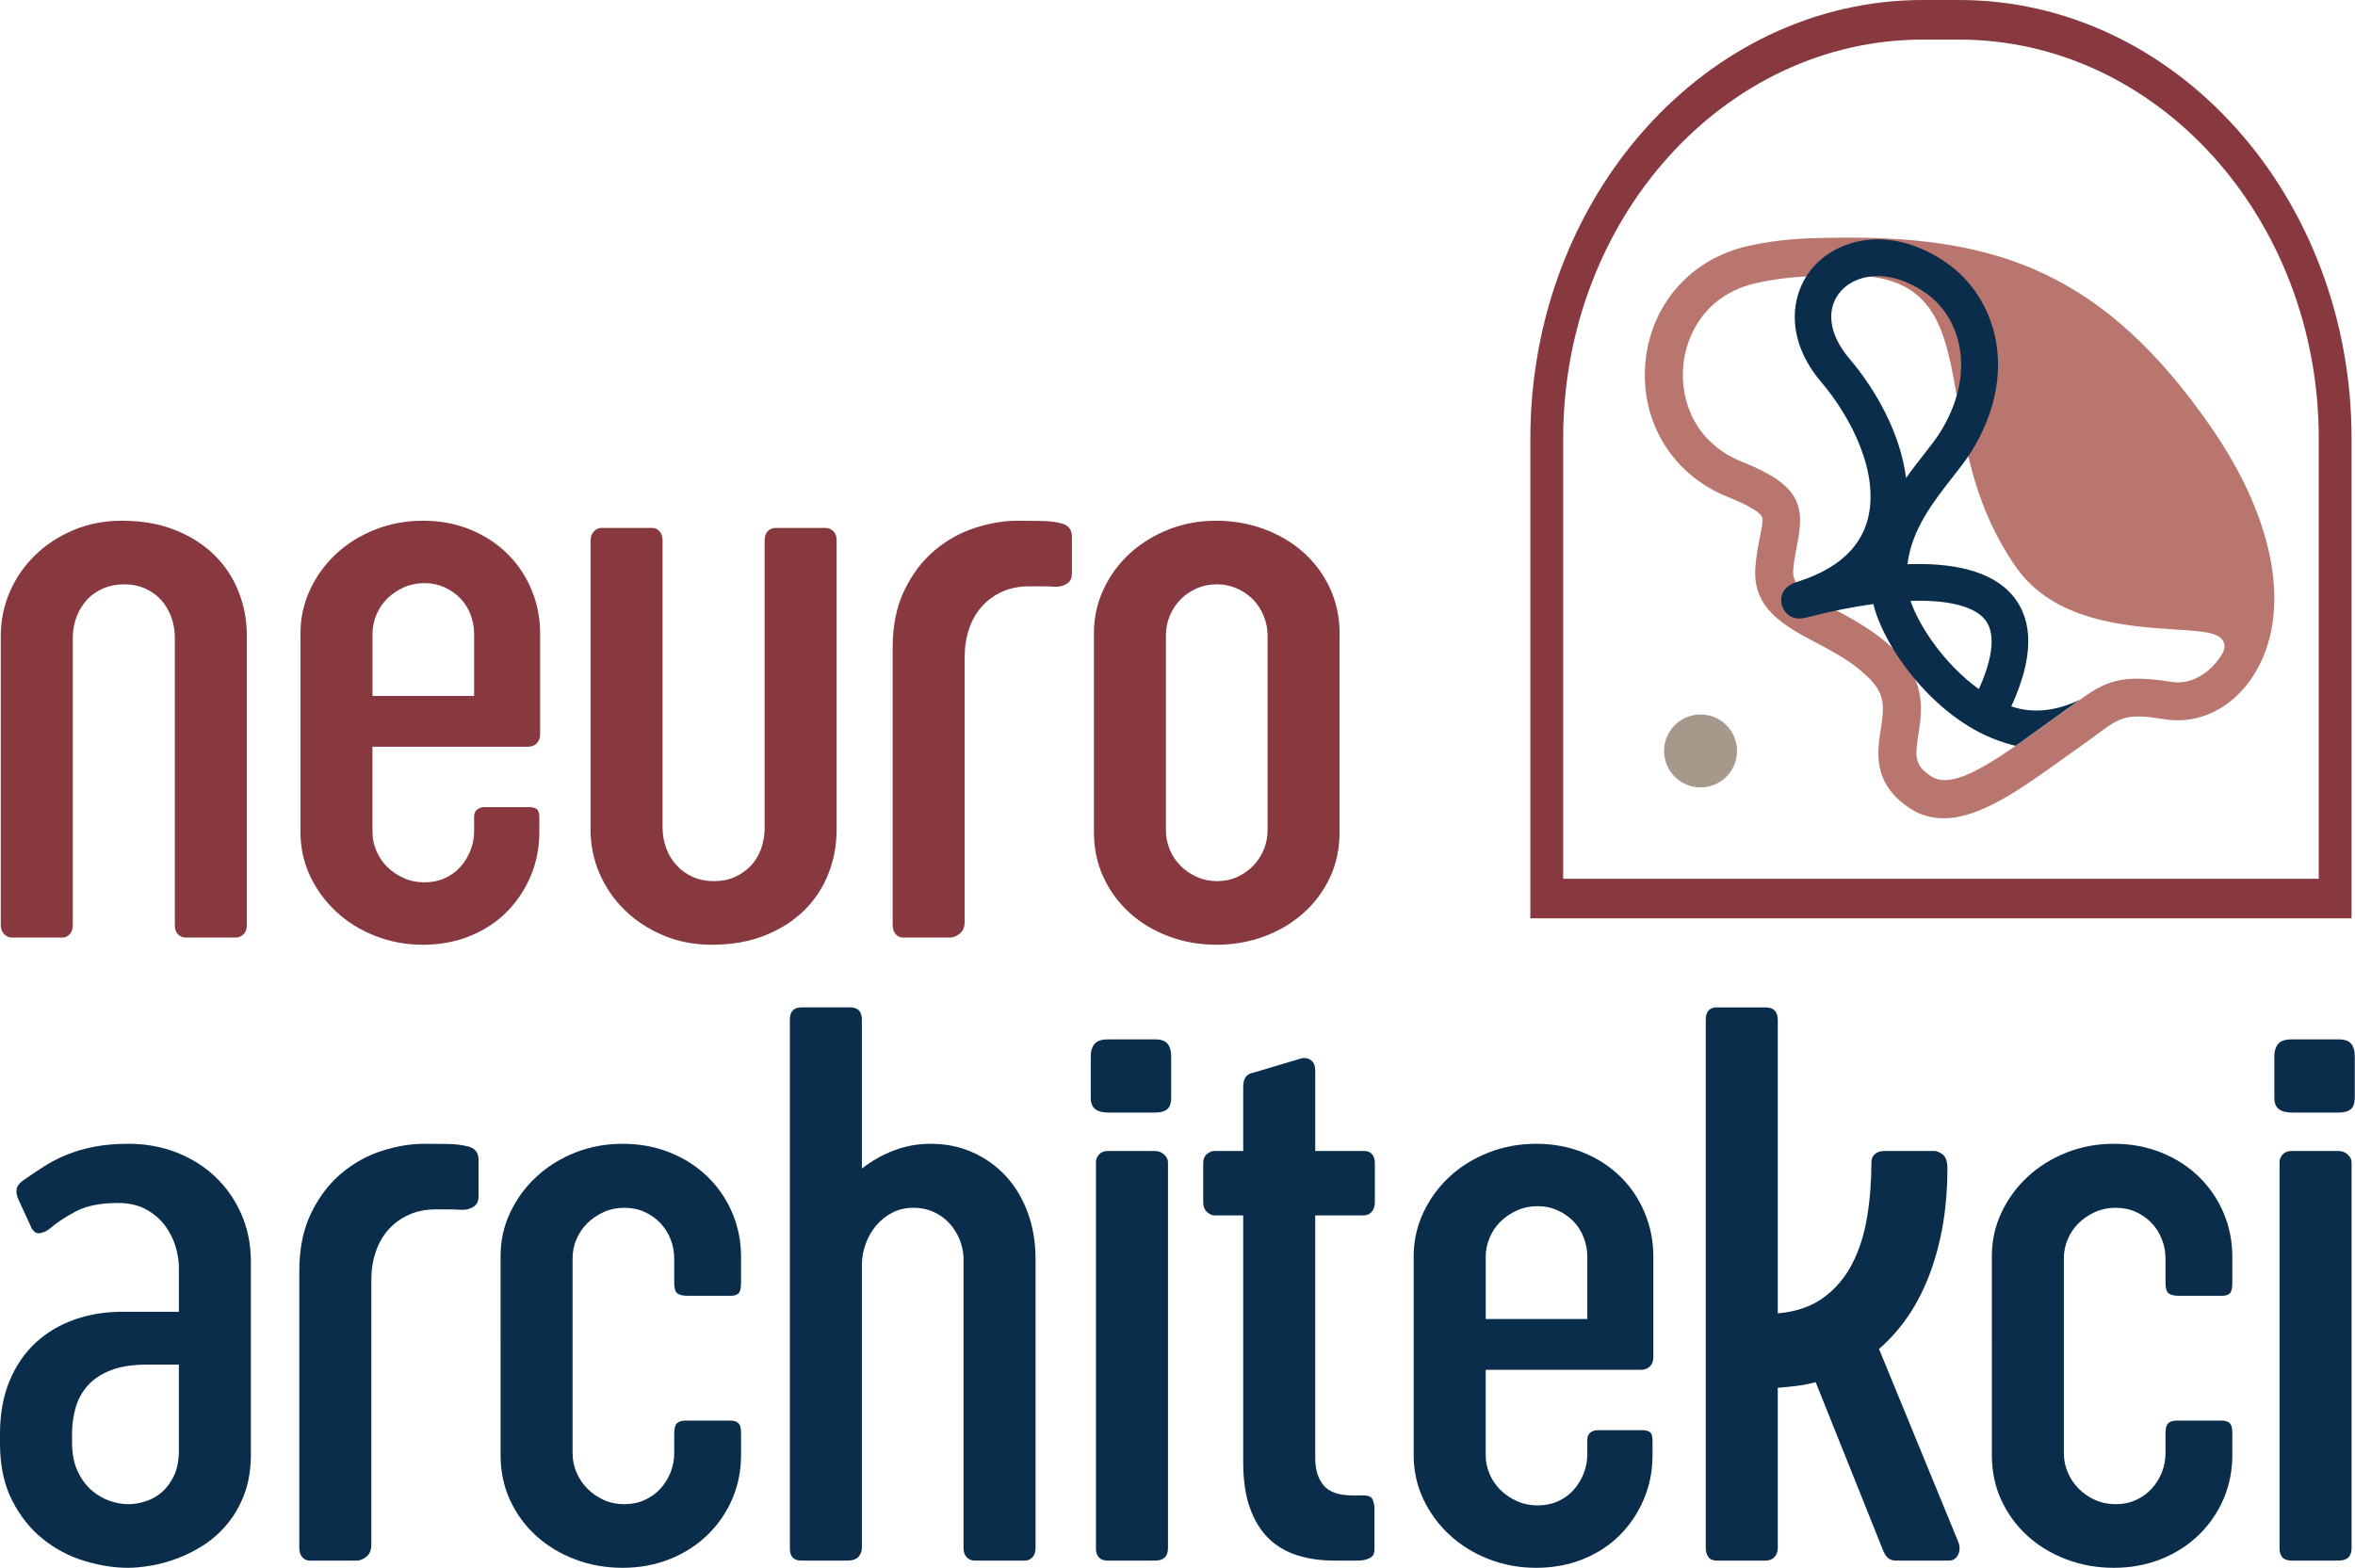 <?xml version="1.0" encoding="UTF-8" standalone="no"?><!DOCTYPE svg PUBLIC "-//W3C//DTD SVG 1.1//EN" "http://www.w3.org/Graphics/SVG/1.1/DTD/svg11.dtd"><svg width="100%" height="100%" viewBox="0 0 2789 1858" version="1.1" xmlns="http://www.w3.org/2000/svg" xmlns:xlink="http://www.w3.org/1999/xlink" xml:space="preserve" xmlns:serif="http://www.serif.com/" style="fill-rule:evenodd;clip-rule:evenodd;stroke-linejoin:round;stroke-miterlimit:2;"><path d="M207.036,755.224c0,-8.216 -1.354,-16.107 -4.023,-23.698c-2.695,-7.578 -6.575,-14.297 -11.615,-20.13c-5.052,-5.847 -11.367,-10.508 -18.958,-13.985c-7.578,-3.476 -16.107,-5.208 -25.586,-5.208c-8.841,0 -16.992,1.576 -24.401,4.74c-7.422,3.151 -13.75,7.5 -18.958,13.021c-5.209,5.533 -9.323,12.005 -12.318,19.44c-3.021,7.422 -4.674,15.39 -4.974,23.919l0,342.135c0,4.74 -1.185,8.451 -3.555,11.146c-2.369,2.682 -5.299,4.024 -8.776,4.024l-60.169,-0c-3.164,-0 -6.107,-1.342 -8.776,-4.024c-2.682,-2.695 -4.023,-6.406 -4.023,-11.146l-0,-342.135c-0,-18.32 3.554,-35.69 10.664,-52.122c7.109,-16.42 17.057,-30.873 29.856,-43.36c12.787,-12.474 27.956,-22.422 45.482,-29.857c17.539,-7.422 36.732,-11.132 57.578,-11.132c23.373,-0 44.232,3.632 62.552,10.898c18.308,7.266 33.803,17.057 46.446,29.388c12.617,12.318 22.265,26.771 28.906,43.359c6.628,16.576 9.948,34.193 9.948,52.826l-0,342.617c-0,4.74 -1.367,8.372 -4.037,10.899c-2.682,2.526 -5.611,3.789 -8.763,3.789l-59.7,-0c-3.49,-0 -6.484,-1.263 -9.01,-3.789c-2.54,-2.527 -3.79,-6.159 -3.79,-10.899l0,-340.716Z" style="fill:#883940;fill-rule:nonzero;"/><path d="M441.128,824.409l120.364,-0l0,-73.451c0,-7.89 -1.419,-15.56 -4.271,-22.981c-2.838,-7.422 -6.862,-13.816 -12.083,-19.193c-5.208,-5.365 -11.445,-9.714 -18.711,-13.034c-7.279,-3.32 -15.169,-4.974 -23.698,-4.974c-8.841,0 -16.992,1.654 -24.401,4.974c-7.422,3.32 -13.919,7.669 -19.427,13.034c-5.534,5.377 -9.896,11.771 -13.034,19.193c-3.164,7.421 -4.739,15.091 -4.739,22.981l-0,73.451Zm-85.3,-73.919c0,-18.334 3.789,-35.625 11.38,-51.888c7.578,-16.276 17.93,-30.495 31.029,-42.657c13.099,-12.161 28.503,-21.718 46.211,-28.672c17.682,-6.94 36.484,-10.416 56.393,-10.416c20.195,-0 38.854,3.476 55.912,10.416c17.057,6.954 31.744,16.511 44.075,28.672c12.318,12.162 21.849,26.381 28.659,42.657c6.797,16.263 10.195,33.554 10.195,51.888l0,119.414c0,4.414 -1.367,7.968 -4.036,10.664c-2.682,2.682 -6.237,4.023 -10.651,4.023l-183.867,0l-0,100.938c-0,7.89 1.575,15.481 4.739,22.747c3.138,7.266 7.5,13.581 13.034,18.945c5.508,5.378 12.005,9.714 19.427,13.034c7.409,3.321 15.56,4.974 24.401,4.974c8.828,0 16.888,-1.653 24.167,-4.974c7.265,-3.32 13.424,-7.812 18.489,-13.502c5.026,-5.69 8.998,-12.162 11.836,-19.427c2.852,-7.266 4.271,-14.857 4.271,-22.748l0,-17.057c0,-3.789 1.185,-6.641 3.555,-8.529c2.37,-1.901 5.273,-2.851 8.763,-2.851l54.023,-0c2.839,-0 5.365,0.716 7.578,2.135c2.201,1.419 3.321,4.818 3.321,10.195l-0,17.058c-0,18.632 -3.399,36.015 -10.196,52.122c-6.796,16.107 -16.184,30.247 -28.19,42.409c-12.018,12.161 -26.536,21.719 -43.593,28.672c-17.058,6.927 -35.717,10.429 -55.912,10.429c-19.909,0 -38.711,-3.502 -56.393,-10.429c-17.708,-6.953 -33.112,-16.511 -46.211,-28.672c-13.099,-12.162 -23.451,-26.302 -31.029,-42.409c-7.591,-16.107 -11.38,-33.49 -11.38,-52.122l0,-235.039Z" style="fill:#883940;fill-rule:nonzero;"/><path d="M699.387,640.548c-0,-4.739 1.341,-8.45 4.023,-11.133c2.669,-2.682 5.612,-4.036 8.776,-4.036l60.182,-0c3.464,-0 6.394,1.354 8.764,4.036c2.369,2.683 3.554,6.394 3.554,11.133l0,339.766c0,8.528 1.419,16.666 4.258,24.401c2.852,7.747 6.94,14.531 12.331,20.377c5.364,5.847 11.758,10.43 19.179,13.75c7.409,3.308 15.704,4.974 24.883,4.974c9.479,0 17.839,-1.666 25.117,-4.974c7.266,-3.32 13.503,-7.747 18.724,-13.281c5.209,-5.521 9.154,-11.914 11.836,-19.179c2.67,-7.266 4.193,-15.014 4.506,-23.23l-0,-343.073c-0,-4.739 1.25,-8.372 3.789,-10.898c2.526,-2.539 5.52,-3.802 9.01,-3.802l59.701,-0c3.151,-0 6.08,1.263 8.776,3.802c2.669,2.526 4.023,6.159 4.023,10.898l0,342.605c0,18.632 -3.32,36.25 -9.948,52.838c-6.641,16.589 -16.289,31.029 -28.906,43.36c-12.643,12.317 -28.138,22.109 -46.445,29.375c-18.321,7.265 -39.167,10.898 -62.553,10.898c-20.846,-0 -40.039,-3.724 -57.578,-11.133c-17.526,-7.422 -32.695,-17.383 -45.481,-29.857c-12.8,-12.474 -22.748,-26.927 -29.857,-43.359c-7.11,-16.419 -10.664,-33.802 -10.664,-52.122l-0,-342.136Z" style="fill:#883940;fill-rule:nonzero;"/><path d="M1057.16,767.546c-0,-26.537 4.661,-49.362 13.984,-68.477c9.297,-19.115 21.146,-34.753 35.534,-46.914c14.375,-12.162 30.326,-21.081 47.865,-26.771c17.526,-5.69 34.349,-8.529 50.468,-8.529c10.105,0 19.493,0.079 28.191,0.235c8.684,0.156 16.171,1.028 22.513,2.604c9.153,1.901 13.737,7.266 13.737,16.12l-0,43.594c-0,5.69 -2.136,9.791 -6.381,12.317c-4.244,2.526 -8.893,3.633 -13.932,3.321c-5.339,-0.313 -10.378,-0.482 -15.104,-0.482l-15.117,-0c-11.953,-0 -22.644,2.135 -32.097,6.406c-9.44,4.258 -17.461,10.104 -24.062,17.526c-6.628,7.422 -11.641,16.276 -15.117,26.537c-3.464,10.273 -5.183,21.25 -5.183,32.942l0,313.698c0,6.628 -1.992,11.445 -5.976,14.453c-3.959,2.995 -7.696,4.506 -11.185,4.506l-55.755,-0c-3.49,-0 -6.433,-1.342 -8.815,-4.037c-2.383,-2.682 -3.568,-6.393 -3.568,-11.133l-0,-327.916Z" style="fill:#883940;fill-rule:nonzero;"/><path d="M1380.81,983.63c0,7.904 1.485,15.482 4.466,22.748c3.008,7.265 7.24,13.658 12.748,19.192c5.521,5.521 11.966,9.948 19.349,13.269c7.409,3.32 15.351,4.974 23.854,4.974c8.815,-0 16.823,-1.654 24.075,-4.974c7.24,-3.321 13.516,-7.748 18.881,-13.269c5.338,-5.534 9.505,-11.927 12.5,-19.192c2.994,-7.266 4.492,-14.844 4.492,-22.748l-0,-230.781c-0,-7.891 -1.498,-15.547 -4.492,-22.982c-2.995,-7.422 -7.162,-13.893 -12.5,-19.427c-5.365,-5.521 -11.745,-9.948 -19.115,-13.268c-7.409,-3.307 -15.352,-4.974 -23.841,-4.974c-8.815,-0 -16.914,1.667 -24.31,4.974c-7.396,3.32 -13.776,7.747 -19.115,13.268c-5.351,5.534 -9.518,11.927 -12.526,19.193c-2.981,7.265 -4.466,14.857 -4.466,22.747l0,231.25Zm-85.299,-233.138c-0,-18.646 3.789,-36.094 11.38,-52.37c7.578,-16.263 17.93,-30.403 31.029,-42.408c13.099,-12.006 28.437,-21.485 45.976,-28.438c17.526,-6.94 36.25,-10.417 56.146,-10.417c20.208,0 39.258,3.308 57.109,9.948c17.826,6.628 33.399,15.873 46.667,27.722c13.268,11.849 23.698,25.976 31.276,42.409c7.591,16.432 11.38,34.283 11.38,53.554l0,235.039c0,19.584 -3.789,37.513 -11.38,53.776c-7.578,16.276 -18.008,30.326 -31.276,42.175c-13.268,11.849 -28.75,21.094 -46.432,27.721c-17.709,6.641 -36.667,9.948 -56.862,9.948c-19.909,0 -38.711,-3.307 -56.393,-9.948c-17.709,-6.627 -33.112,-15.872 -46.211,-27.721c-13.099,-11.849 -23.451,-25.899 -31.029,-42.175c-7.591,-16.263 -11.38,-34.192 -11.38,-53.776l-0,-235.039Z" style="fill:#883940;fill-rule:nonzero;"/><path d="M211.823,1616.52l-37.578,-0c-17.123,-0 -31.406,2.213 -42.8,6.641c-11.432,4.414 -20.547,10.416 -27.369,17.994c-6.823,7.591 -11.654,16.355 -14.493,26.302c-2.864,9.961 -4.284,20.456 -4.284,31.511l0,9.479c0,13.268 2.136,24.57 6.42,33.88c4.271,9.323 9.739,16.901 16.406,22.748c6.667,5.846 13.867,10.117 21.641,12.799c7.773,2.682 15.143,4.024 22.122,4.024c6.341,-0 13.073,-1.107 20.208,-3.321c7.136,-2.2 13.633,-5.833 19.506,-10.898c5.859,-5.052 10.69,-11.602 14.505,-19.662c3.802,-8.06 5.716,-17.929 5.716,-29.609l-0,-101.888Zm-190.026,-195.703c-1.888,-3.802 -2.604,-7.748 -2.123,-11.849c0.469,-4.115 3.855,-8.216 10.183,-12.318c7.265,-5.065 14.844,-10.117 22.747,-15.169c7.878,-5.052 16.654,-9.557 26.302,-13.503c9.636,-3.958 20.43,-7.109 32.461,-9.479c12.005,-2.37 25.742,-3.555 41.224,-3.555c19.896,0 38.62,3.399 56.146,10.183c17.539,6.797 32.865,16.354 45.977,28.672c13.085,12.317 23.45,27.096 31.028,44.309c7.591,17.214 11.38,36.094 11.38,56.628l0,227.461c0,17.682 -2.448,33.242 -7.343,46.667c-4.922,13.437 -11.459,25.195 -19.675,35.312c-8.229,10.104 -17.461,18.555 -27.721,25.352c-10.261,6.784 -20.847,12.239 -31.745,16.341c-10.898,4.101 -21.497,7.031 -31.745,8.776c-10.273,1.719 -19.375,2.604 -27.252,2.604c-16.758,0 -34.115,-2.786 -52.123,-8.294c-18.008,-5.534 -34.362,-14.219 -49.049,-26.068c-14.688,-11.849 -26.771,-27.083 -36.25,-45.729c-9.479,-18.633 -14.219,-41.068 -14.219,-67.292l0,-11.367c0,-23.698 3.789,-44.622 11.38,-62.786c7.578,-18.164 18.008,-33.334 31.276,-45.495c13.268,-12.162 28.907,-21.328 46.914,-27.487c17.995,-6.159 37.435,-9.076 58.282,-8.763l63.971,-0l-0,-53.073c-0,-7.578 -1.354,-15.794 -4.024,-24.635c-2.695,-8.855 -6.875,-17.071 -12.565,-24.649c-5.677,-7.578 -13.112,-13.893 -22.265,-18.958c-9.18,-5.052 -20.222,-7.578 -33.177,-7.578c-20.547,-0 -37.032,3.242 -49.519,9.713c-12.487,6.485 -23.294,13.672 -32.46,21.563c-3.49,2.526 -7.11,4.023 -10.899,4.505c-3.789,0.469 -6.953,-1.498 -9.479,-5.925l-15.638,-34.114Z" style="fill:#0a2d4c;fill-rule:nonzero;"/><path d="M354.458,1505.63c0,-26.537 4.662,-49.362 13.985,-68.477c9.297,-19.115 21.146,-34.753 35.534,-46.914c14.375,-12.162 30.325,-21.081 47.864,-26.771c17.526,-5.69 34.349,-8.529 50.469,-8.529c10.104,0 19.492,0.079 28.19,0.235c8.685,0.156 16.172,1.028 22.513,2.604c9.154,1.901 13.737,7.266 13.737,16.12l0,43.593c0,5.691 -2.135,9.792 -6.38,12.318c-4.245,2.526 -8.893,3.633 -13.932,3.321c-5.339,-0.313 -10.378,-0.482 -15.105,-0.482l-15.117,-0c-11.953,-0 -22.643,2.135 -32.096,6.406c-9.44,4.258 -17.461,10.104 -24.063,17.526c-6.627,7.422 -11.64,16.276 -15.117,26.536c-3.463,10.274 -5.182,21.25 -5.182,32.943l-0,313.698c-0,6.628 -1.992,11.445 -5.977,14.453c-3.958,2.995 -7.695,4.505 -11.185,4.505l-55.755,0c-3.489,0 -6.432,-1.341 -8.815,-4.036c-2.383,-2.682 -3.568,-6.393 -3.568,-11.133l0,-327.916Z" style="fill:#0a2d4c;fill-rule:nonzero;"/><path d="M678.111,1591.4l-0,130.313c-0,7.903 1.562,15.482 4.713,22.747c3.151,7.266 7.461,13.659 12.982,19.193c5.508,5.534 11.953,9.948 19.349,13.268c7.383,3.32 15.495,4.974 24.31,4.974c8.815,0 16.836,-1.654 24.062,-4.974c7.253,-3.32 13.464,-7.825 18.659,-13.502c5.196,-5.691 9.206,-12.162 12.044,-19.428c2.826,-7.265 4.245,-14.856 4.245,-22.747l0,-23.229c0,-6.003 1.107,-10.026 3.321,-12.083c2.187,-2.045 5.507,-3.073 9.947,-3.073l53.542,-0c3.789,-0 6.797,0.95 9.011,2.838c2.187,1.901 3.32,5.847 3.32,11.849l-0,26.068c-0,18.633 -3.503,36.016 -10.43,52.122c-6.953,16.107 -16.666,30.248 -29.14,42.409c-12.5,12.162 -27.331,21.719 -44.545,28.672c-17.239,6.927 -35.95,10.43 -56.159,10.43c-19.895,-0 -38.619,-3.321 -56.145,-9.961c-17.539,-6.628 -32.878,-15.873 -45.977,-27.722c-13.099,-11.836 -23.45,-25.898 -31.029,-42.174c-7.591,-16.263 -11.38,-34.193 -11.38,-53.776l0,-135.534l85.3,3.32Zm-85.3,-3.32l0,-99.987c0,-18.32 3.789,-35.534 11.38,-51.654c7.579,-16.106 17.93,-30.247 31.029,-42.408c13.099,-12.162 28.438,-21.719 45.977,-28.672c17.526,-6.94 36.25,-10.417 56.145,-10.417c20.209,0 38.92,3.477 56.159,10.417c17.214,6.953 32.045,16.51 44.545,28.672c12.474,12.161 22.187,26.38 29.14,42.656c6.927,16.263 10.43,33.554 10.43,51.888l-0,31.276c-0,6.315 -1.029,10.417 -3.086,12.318c-2.07,1.888 -4.974,2.838 -8.763,2.838l-51.654,0c-5.39,0 -9.323,-0.95 -11.849,-2.838c-2.539,-1.901 -3.789,-6.003 -3.789,-12.318l0,-28.906c0,-7.904 -1.419,-15.482 -4.245,-22.748c-2.838,-7.265 -6.848,-13.672 -12.044,-19.192c-5.195,-5.534 -11.406,-9.948 -18.659,-13.269c-7.226,-3.32 -15.247,-4.974 -24.062,-4.974c-8.815,0 -16.927,1.654 -24.31,4.974c-7.396,3.321 -13.841,7.657 -19.349,13.034c-5.521,5.365 -9.831,11.68 -12.982,18.945c-3.151,7.266 -4.713,14.857 -4.713,22.748l-0,100.937l-85.3,-3.32Z" style="fill:#0a2d4c;fill-rule:nonzero;"/><path d="M1020.72,1833.08c0,4.427 -1.354,8.138 -4.023,11.132c-2.696,3.008 -7.188,4.506 -13.516,4.506l-54.01,-0c-9.18,-0 -13.75,-4.74 -13.75,-14.219l-0,-626.459c-0,-9.791 4.57,-14.687 13.75,-14.687l57.812,-0c9.154,-0 13.737,4.896 13.737,14.687l0,176.29c11.667,-9.167 24.401,-16.355 38.151,-21.563c13.737,-5.221 28.19,-7.825 43.359,-7.825c18.008,-0 34.584,3.398 49.753,10.195c15.156,6.784 28.255,16.185 39.336,28.19c11.055,12.005 19.661,26.38 25.82,43.125c6.159,16.745 9.245,35.065 9.245,54.961l0,342.617c0,4.74 -1.263,8.372 -3.802,10.898c-2.539,2.527 -5.378,3.79 -8.529,3.79l-60.169,-0c-3.164,-0 -6.107,-1.263 -8.776,-3.79c-2.682,-2.526 -4.023,-6.158 -4.023,-10.898l-0,-344.505c-0.313,-7.578 -1.98,-14.922 -4.974,-22.031c-3.021,-7.11 -7.11,-13.438 -12.318,-18.959c-5.221,-5.534 -11.38,-9.87 -18.49,-13.034c-7.109,-3.164 -14.921,-4.739 -23.45,-4.739c-9.18,-0 -17.474,1.901 -24.883,5.69c-7.422,3.789 -13.815,8.841 -19.193,15.156c-5.39,6.328 -9.557,13.594 -12.552,21.81c-3.021,8.203 -4.505,16.576 -4.505,25.104l0,334.558Z" style="fill:#0a2d4c;fill-rule:nonzero;"/><path d="M1297.93,1376.74c-0,-3.477 1.25,-6.55 3.763,-9.245c2.513,-2.682 5.963,-4.024 10.377,-4.024l55.599,0c4.401,0 8.086,1.42 11.068,4.271c2.982,2.839 4.492,5.834 4.492,8.998l0,457.278c0,9.805 -5.182,14.701 -15.56,14.701l-55.599,-0c-9.44,-0 -14.14,-4.896 -14.14,-14.701l-0,-457.278Zm-6.159,-126.055c-0,-5.677 1.484,-10.339 4.466,-13.971c2.982,-3.633 8.268,-5.456 15.794,-5.456l56.12,-0c6.927,-0 11.784,1.745 14.622,5.221c2.826,3.464 4.245,8.373 4.245,14.688l0,48.802c0,6.953 -1.654,11.692 -4.961,14.219c-3.307,2.526 -7.929,3.789 -13.906,3.789l-55.638,-0c-6.602,-0 -11.706,-1.342 -15.326,-4.024c-3.619,-2.682 -5.416,-7.187 -5.416,-13.502l-0,-49.766Z" style="fill:#0a2d4c;fill-rule:nonzero;"/><path d="M1557.62,1363.47l58.763,0c3.138,0 5.924,1.185 8.294,3.555c2.37,2.37 3.555,6.081 3.555,11.133l-0,45.963c-0,4.427 -1.185,8.138 -3.555,11.146c-2.37,2.995 -5.625,4.492 -9.714,4.492l-57.343,0l-0,287.644c-0,13.58 3.32,24.323 9.948,32.226c6.64,7.891 18.007,11.849 34.127,11.849l13.268,0c5.977,0 9.636,1.81 10.899,5.443c1.237,3.633 1.888,6.719 1.888,9.245l-0,48.802c-0,1.588 -0.169,3.164 -0.469,4.739c-0.312,1.576 -1.185,3.008 -2.604,4.271c-1.432,1.263 -3.555,2.37 -6.406,3.307c-2.839,0.951 -6.628,1.433 -11.368,1.433l-26.536,-0c-15.807,-0 -30.326,-2.058 -43.594,-6.159c-13.268,-4.115 -24.648,-10.742 -34.127,-19.909c-9.48,-9.167 -16.901,-21.172 -22.266,-36.016c-5.391,-14.843 -8.06,-33.164 -8.06,-54.961l0,-291.914l-34.596,0c-2.539,0 -5.287,-1.341 -8.281,-4.023c-3.021,-2.682 -4.506,-6.549 -4.506,-11.615l0,-45.481c0,-5.378 1.485,-9.245 4.506,-11.615c2.994,-2.37 5.742,-3.555 8.281,-3.555l34.596,0l0,-76.289c0,-9.791 4.089,-15.325 12.318,-16.588l57.344,-17.058c4.427,-0.638 8.125,0.313 11.132,2.839c3.008,2.526 4.506,6.484 4.506,11.849l-0,95.247Z" style="fill:#0a2d4c;fill-rule:nonzero;"/><path d="M1759.48,1562.5l120.365,0l-0,-73.45c-0,-7.891 -1.42,-15.56 -4.271,-22.982c-2.839,-7.422 -6.862,-13.815 -12.084,-19.193c-5.208,-5.364 -11.445,-9.713 -18.71,-13.034c-7.279,-3.307 -15.17,-4.974 -23.698,-4.974c-8.842,0 -16.993,1.667 -24.401,4.974c-7.422,3.321 -13.92,7.67 -19.427,13.034c-5.534,5.378 -9.896,11.771 -13.034,19.193c-3.164,7.422 -4.74,15.091 -4.74,22.982l0,73.45Zm-85.299,-73.919c-0,-18.334 3.789,-35.625 11.38,-51.888c7.578,-16.276 17.929,-30.495 31.028,-42.656c13.099,-12.162 28.503,-21.719 46.211,-28.672c17.683,-6.94 36.485,-10.417 56.394,-10.417c20.195,0 38.854,3.477 55.911,10.417c17.057,6.953 31.745,16.51 44.076,28.672c12.317,12.161 21.849,26.38 28.658,42.656c6.797,16.263 10.196,33.554 10.196,51.888l-0,119.414c-0,4.414 -1.367,7.969 -4.037,10.664c-2.682,2.682 -6.237,4.023 -10.651,4.023l-183.867,0l0,100.938c0,7.891 1.576,15.482 4.74,22.747c3.138,7.266 7.5,13.581 13.034,18.946c5.507,5.377 12.005,9.713 19.427,13.033c7.408,3.321 15.559,4.974 24.401,4.974c8.828,0 16.888,-1.653 24.166,-4.974c7.266,-3.32 13.425,-7.812 18.49,-13.502c5.026,-5.69 8.997,-12.162 11.836,-19.427c2.851,-7.266 4.271,-14.857 4.271,-22.748l-0,-17.057c-0,-3.789 1.185,-6.641 3.554,-8.529c2.37,-1.901 5.274,-2.851 8.763,-2.851l54.024,-0c2.838,-0 5.364,0.716 7.578,2.135c2.2,1.42 3.32,4.818 3.32,10.196l0,17.057c0,18.633 -3.398,36.016 -10.195,52.122c-6.797,16.107 -16.185,30.248 -28.19,42.409c-12.018,12.162 -26.537,21.719 -43.594,28.672c-17.057,6.927 -35.716,10.43 -55.911,10.43c-19.909,-0 -38.711,-3.503 -56.394,-10.43c-17.708,-6.953 -33.112,-16.51 -46.211,-28.672c-13.099,-12.161 -23.45,-26.302 -31.028,-42.409c-7.591,-16.106 -11.38,-33.489 -11.38,-52.122l-0,-235.039Z" style="fill:#0a2d4c;fill-rule:nonzero;"/><path d="M2306.33,1384.32c0,45.169 -6.81,86.25 -20.377,123.203c-13.581,36.966 -33.816,67.135 -60.652,90.508l93.829,228.411c2.187,5.69 2.122,10.82 -0.248,15.404c-2.37,4.57 -5.911,6.862 -10.651,6.862l-62.89,-0c-3.477,-0 -6.381,-0.86 -8.75,-2.605c-2.357,-1.731 -4.48,-4.817 -6.381,-9.231l-79.895,-199.506c-7.253,1.902 -14.493,3.321 -21.745,4.271c-7.253,0.938 -14.974,1.732 -23.164,2.357l-0,189.557c-0,4.414 -1.276,8.047 -3.815,10.899c-2.553,2.838 -6.198,4.258 -10.951,4.258l-57.2,-0c-4.753,-0 -8.178,-1.42 -10.235,-4.258c-2.07,-2.852 -3.099,-6.485 -3.099,-10.899l0,-625.507c0,-9.792 4.44,-14.688 13.334,-14.688l57.2,0c9.844,0 14.766,4.896 14.766,14.688l-0,347.812c21.393,-1.888 39.244,-7.969 53.554,-18.242c14.31,-10.261 25.716,-23.529 34.206,-39.805c8.503,-16.263 14.479,-34.752 17.93,-55.443c3.463,-20.69 5.195,-42.408 5.195,-65.156c0,-4.427 1.432,-7.812 4.271,-10.182c2.838,-2.37 6.458,-3.555 10.898,-3.555l59.232,0c3.138,0 6.55,1.42 10.182,4.258c3.62,2.852 5.456,8.372 5.456,16.589" style="fill:#0a2d4c;fill-rule:nonzero;"/><path d="M2444.22,1591.4l0,130.313c0,7.903 1.563,15.482 4.714,22.747c3.151,7.266 7.461,13.659 12.982,19.193c5.507,5.534 11.953,9.948 19.349,13.268c7.382,3.32 15.494,4.974 24.309,4.974c8.816,0 16.836,-1.654 24.063,-4.974c7.253,-3.32 13.463,-7.825 18.659,-13.502c5.195,-5.691 9.206,-12.162 12.044,-19.428c2.826,-7.265 4.245,-14.856 4.245,-22.747l-0,-23.229c-0,-6.003 1.107,-10.026 3.32,-12.083c2.188,-2.045 5.508,-3.073 9.948,-3.073l53.542,-0c3.789,-0 6.797,0.95 9.01,2.838c2.188,1.901 3.32,5.847 3.32,11.849l0,26.068c0,18.633 -3.502,36.016 -10.429,52.122c-6.953,16.107 -16.667,30.248 -29.141,42.409c-12.5,12.162 -27.331,21.719 -44.544,28.672c-17.24,6.927 -35.951,10.43 -56.159,10.43c-19.896,-0 -38.62,-3.321 -56.146,-9.961c-17.539,-6.628 -32.877,-15.873 -45.976,-27.722c-13.099,-11.836 -23.451,-25.898 -31.029,-42.174c-7.591,-16.263 -11.38,-34.193 -11.38,-53.776l-0,-135.534l85.299,3.32Zm-85.299,-3.32l-0,-99.987c-0,-18.32 3.789,-35.534 11.38,-51.654c7.578,-16.106 17.93,-30.247 31.029,-42.408c13.099,-12.162 28.437,-21.719 45.976,-28.672c17.526,-6.94 36.25,-10.417 56.146,-10.417c20.208,0 38.919,3.477 56.159,10.417c17.213,6.953 32.044,16.51 44.544,28.672c12.474,12.161 22.188,26.38 29.141,42.656c6.927,16.263 10.429,33.554 10.429,51.888l0,31.276c0,6.315 -1.028,10.417 -3.085,12.318c-2.071,1.888 -4.974,2.838 -8.763,2.838l-51.654,0c-5.391,0 -9.323,-0.95 -11.849,-2.838c-2.539,-1.901 -3.789,-6.003 -3.789,-12.318l-0,-28.906c-0,-7.904 -1.419,-15.482 -4.245,-22.748c-2.838,-7.265 -6.849,-13.672 -12.044,-19.192c-5.196,-5.534 -11.406,-9.948 -18.659,-13.269c-7.227,-3.32 -15.247,-4.974 -24.063,-4.974c-8.815,0 -16.927,1.654 -24.309,4.974c-7.396,3.321 -13.842,7.657 -19.349,13.034c-5.521,5.365 -9.831,11.68 -12.982,18.945c-3.151,7.266 -4.714,14.857 -4.714,22.748l0,100.937l-85.299,-3.32Z" style="fill:#0a2d4c;fill-rule:nonzero;"/><path d="M2699.64,1376.74c-0,-3.477 1.25,-6.55 3.763,-9.245c2.513,-2.682 5.963,-4.024 10.377,-4.024l55.599,0c4.401,0 8.086,1.42 11.068,4.271c2.995,2.839 4.492,5.834 4.492,8.998l0,457.278c0,9.805 -5.182,14.701 -15.56,14.701l-55.599,-0c-9.427,-0 -14.14,-4.896 -14.14,-14.701l-0,-457.278Zm-6.159,-126.055c-0,-5.677 1.484,-10.339 4.466,-13.971c2.982,-3.633 8.268,-5.456 15.794,-5.456l56.12,-0c6.927,-0 11.784,1.745 14.622,5.221c2.826,3.464 4.245,8.373 4.245,14.688l0,48.802c0,6.953 -1.653,11.692 -4.961,14.219c-3.294,2.526 -7.929,3.789 -13.906,3.789l-55.638,-0c-6.602,-0 -11.706,-1.342 -15.326,-4.024c-3.619,-2.682 -5.416,-7.187 -5.416,-13.502l-0,-49.766Z" style="fill:#0a2d4c;fill-rule:nonzero;"/><path d="M1851.25,519.479c-0,-260.573 191.119,-472.578 426.028,-472.578l42.774,0c234.909,0 426.028,212.005 426.028,472.578l0,521.511l-894.83,-0l-0,-521.511Zm-38.867,568.412l972.552,-0l-0,-568.412c-0,-286.432 -208.542,-519.479 -464.883,-519.479l-42.774,0c-256.354,0 -464.895,233.047 -464.895,519.479l-0,568.412Z" style="fill:#883940;fill-rule:nonzero;"/><path d="M2057.15,889.574c0,23.854 -19.336,43.203 -43.203,43.203c-23.854,0 -43.203,-19.349 -43.203,-43.203c0,-23.854 19.349,-43.203 43.203,-43.203c23.867,0 43.203,19.349 43.203,43.203" style="fill:#a6988a;fill-rule:nonzero;"/><path d="M2630.95,775.858c-14.701,23.268 -37.604,35.612 -59.701,31.875c-62.5,-10.156 -80.299,0.677 -114.635,26.107c-4.701,3.463 -9.844,7.278 -15.677,11.393c-6.615,4.675 -13.112,9.323 -19.492,13.893l-3.672,2.631c-46.029,33.02 -86.94,62.369 -114.584,62.369c-6.145,0 -11.64,-1.458 -16.406,-4.648c-19.466,-13.086 -19.023,-22.839 -14.896,-49.102c4.037,-25.742 9.558,-60.989 -23.984,-96.106c-23.867,-25.013 -52.891,-40.417 -76.198,-52.813c-36.055,-19.141 -49.505,-28.099 -47.969,-46.484c1.003,-11.823 3.021,-21.862 4.792,-30.716c9.258,-46.068 2.37,-69.701 -64.18,-96.732l-1.562,-0.625c-56.081,-22.643 -72.643,-72.826 -69.453,-112.227c3.177,-39.271 27.513,-85.976 86.276,-99.245c20.677,-4.674 42.825,-7.448 65.846,-8.216c15.885,-0.547 31.224,-0.846 46.094,-0.846c101.497,-0 112.604,65.234 126.666,147.825c10.313,60.638 22.019,129.362 68.985,197.136c45.104,65.104 131.797,70.69 189.166,74.388c31.928,2.044 51.198,3.294 56.68,14.049c2.396,4.688 1.693,10.091 -2.096,16.094m-12.761,-270.299c-125.937,-181.745 -251.432,-224.089 -429.961,-224.089c-14.414,0 -29.166,0.273 -44.309,0.781c-25.743,0.873 -50.717,3.998 -74.219,9.297c-68.008,15.365 -115.573,70.117 -121.198,139.492c-5.625,69.545 32.617,131.394 97.448,157.552l2.239,0.912c21.003,8.529 34.506,16.263 38.047,21.771l0.808,1.888c0.898,3.502 -0.039,9.427 -2.618,22.252c-1.914,9.519 -4.296,21.355 -5.52,35.795c-4.167,49.7 34.362,70.156 71.601,89.935c22.604,11.992 45.977,24.401 64.87,44.179c17.357,18.177 15.976,33.164 12.07,58.099c-4.31,27.435 -10.078,64.271 33.828,93.763c12.123,8.151 25.508,12.11 40.899,12.11l0.078,-0c42.773,-0 90.833,-34.467 141.706,-70.951c7.5,-5.404 15.143,-10.872 22.929,-16.354c6.146,-4.362 11.55,-8.359 16.485,-12.018c28.841,-21.394 35.677,-25.131 80.651,-17.839c40.338,6.445 80.521,-13.542 104.948,-52.279c45.716,-72.434 26.744,-182.447 -50.782,-294.296" style="fill:#b8766f;fill-rule:nonzero;"/><path d="M2343.55,816.316c-40.69,-29.127 -71.25,-75.39 -80.937,-104.531c43.294,-1.315 74.74,6.003 87.904,21.862c15.976,19.284 5.651,54.623 -6.967,82.669m-153.398,-391.562c-24.648,-28.958 -28.333,-59.714 -9.622,-80.3c12.226,-13.45 34.114,-21.263 60.442,-15.468c12.487,2.734 25.977,8.554 39.896,18.268c41.641,29.088 60.599,95.351 16.302,165.69c-4.713,7.474 -11.771,16.497 -19.245,26.029c-6.419,8.177 -13.541,17.265 -20.625,27.265c-6.588,-52.838 -35.781,-104.635 -67.148,-141.484m196.979,458.724c0.065,0.013 9.089,-6.485 9.154,-6.471l66.797,-48.021c-25.026,12.057 -53.594,17.396 -81.133,7.76c26.159,-56.81 26.836,-100.807 1.992,-130.781c-25.716,-31.055 -74.036,-39.44 -124.922,-37.591c4.844,-41.107 31.094,-74.584 53.06,-102.617c8.19,-10.443 15.925,-20.313 21.836,-29.688c58.763,-93.32 30.3,-183.529 -28.19,-224.388c-64.727,-45.234 -126.914,-29.87 -157.318,3.568c-27.877,30.664 -36.015,85.13 8.685,137.643c34.87,40.976 70.026,108.529 54.349,164.062c-9.349,33.06 -36.419,57.11 -80.43,71.446l-2.591,0.846c-22.252,7.227 -19.44,23.294 -18.06,28.047c0.612,2.057 6.563,20.104 29.063,14.232c28.203,-7.357 54.831,-12.67 79.141,-15.951c12.578,51.615 71.549,134.024 147.239,161.485c6.784,2.474 14.596,4.948 21.328,6.419" style="fill:#0a2d4c;fill-rule:nonzero;"/></svg>